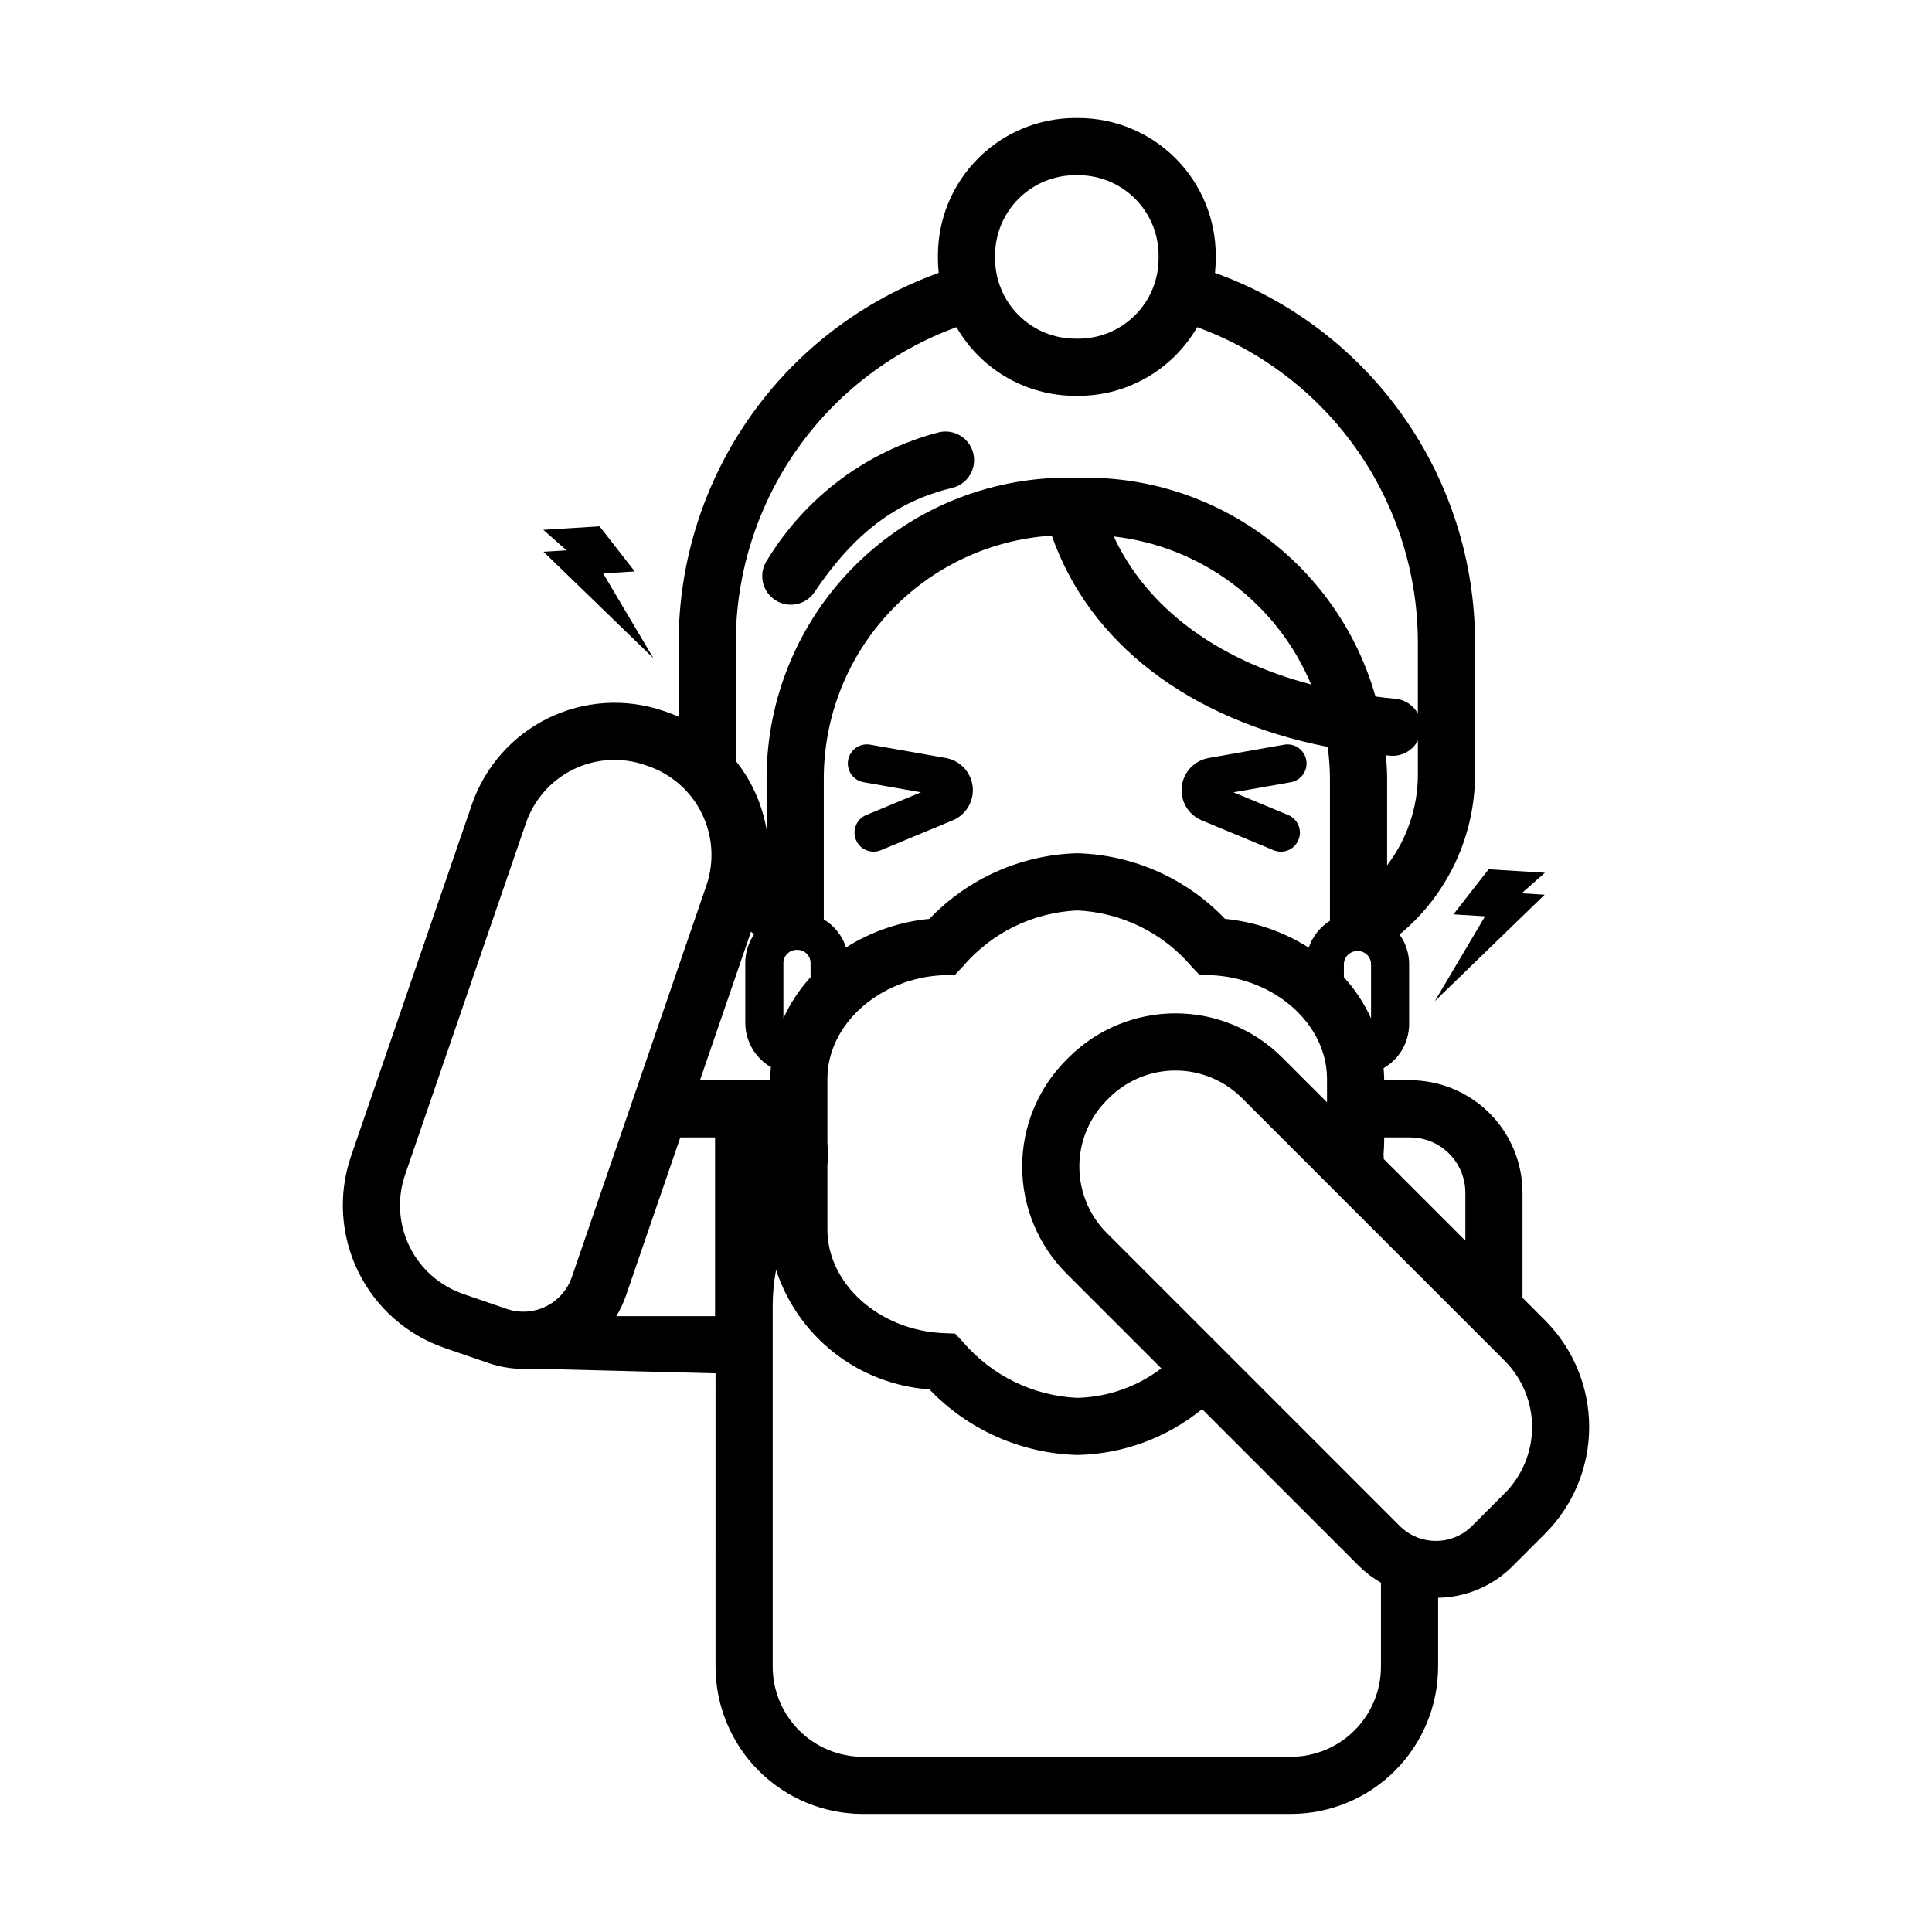 <?xml version="1.0" encoding="UTF-8"?>
<!-- Uploaded to: SVG Repo, www.svgrepo.com, Generator: SVG Repo Mixer Tools -->
<svg fill="#000000" width="800px" height="800px" version="1.1" viewBox="144 144 512 512" xmlns="http://www.w3.org/2000/svg">
 <g>
  <path d="m529.18 386.32 8.379 0.512-2.609 4.406-10.719 18.082 15.688-15.203 3.758-3.641 9.672-9.371-6.09-0.371 6.156-5.449-14.918-0.914-7.949 10.195z"/>
  <path d="m462.47 361.41 19.035 7.906c2.574 1.07 5.527-0.148 6.598-2.723 1.07-2.574-0.148-5.531-2.723-6.602l-14.492-6.019 15.207-2.676c2.738-0.492 4.562-3.109 4.082-5.852-0.484-2.738-3.098-4.57-5.84-4.098l-20.039 3.531c-3.789 0.664-6.691 3.754-7.113 7.582-0.422 3.824 1.73 7.473 5.285 8.949z"/>
  <path d="m368.76 345.44c-0.234 1.32 0.066 2.676 0.836 3.773 0.766 1.098 1.938 1.844 3.258 2.078l15.207 2.676-14.492 6.019c-2.574 1.07-3.793 4.027-2.727 6.602 1.07 2.574 4.027 3.793 6.602 2.723l19.035-7.906c3.551-1.477 5.707-5.121 5.285-8.945-0.422-3.828-3.316-6.918-7.106-7.586l-20.051-3.531c-1.316-0.23-2.676 0.07-3.773 0.84-1.094 0.77-1.84 1.941-2.074 3.258z"/>
  <path d="m553.46 493.91-5.981-5.981v-27.855c-0.012-7.902-3.152-15.477-8.738-21.062-5.59-5.59-13.164-8.734-21.066-8.742h-6.863v-0.406c0-0.941-0.078-1.867-0.145-2.797v0.004c4.172-2.41 6.75-6.856 6.766-11.676v-15.902c0-2.816-0.891-5.559-2.547-7.836 12.672-10.453 20.012-26.023 20.008-42.449v-35.051c-0.035-21.414-6.672-42.297-19.004-59.805-12.332-17.508-29.758-30.789-49.91-38.035 0.133-1.262 0.203-2.531 0.203-3.801v-0.855c-0.012-9.645-3.848-18.895-10.668-25.715-6.82-6.82-16.066-10.656-25.711-10.668h-0.859c-9.648 0.008-18.895 3.848-25.715 10.668-6.824 6.82-10.66 16.066-10.672 25.715v0.855c0.004 1.27 0.07 2.539 0.203 3.801-20.148 7.25-37.578 20.531-49.91 38.039-12.328 17.508-18.965 38.387-19.004 59.801v19.793c-1.012-0.445-2.039-0.871-3.098-1.238l-0.918-0.316 0.004 0.004c-10.027-3.434-21.004-2.75-30.527 1.902-9.523 4.652-16.809 12.891-20.262 22.91l-32.035 93.23c-3.434 10.027-2.746 21.004 1.906 30.523 4.652 9.523 12.891 16.809 22.91 20.262l11.586 3.981v0.004c2.992 1.031 6.133 1.559 9.297 1.562 0.531 0 1.062-0.062 1.594-0.09l49.324 1.262-0.004 77.746c0.012 10.348 4.129 20.266 11.445 27.578 7.312 7.316 17.234 11.434 27.578 11.441h113.45c10.348-0.012 20.266-4.125 27.578-11.441 7.316-7.316 11.43-17.234 11.441-27.578v-18.266c7.391-0.121 14.445-3.106 19.68-8.324l8.664-8.668c7.484-7.5 11.688-17.664 11.688-28.262 0-10.598-4.203-20.762-11.688-28.262zm-67.363 115.66h-113.45c-6.328-0.008-12.398-2.527-16.875-7-4.473-4.477-6.992-10.543-7-16.875v-95.809c0.012-3.133 0.312-6.258 0.895-9.34 2.856 8.719 8.25 16.391 15.488 22.027 7.238 5.637 15.992 8.988 25.145 9.625 10.254 10.73 24.332 16.977 39.168 17.387 12.082-0.238 23.734-4.516 33.102-12.152l41.672 41.672h-0.004c1.723 1.676 3.644 3.125 5.731 4.316v22.273c-0.008 6.328-2.523 12.398-7 16.871-4.473 4.477-10.539 6.996-16.871 7.004zm-207.76-118.68-11.586-3.981v-0.004c-6.223-2.144-11.34-6.668-14.227-12.582-2.891-5.914-3.316-12.73-1.184-18.957l32.035-93.23c2.137-6.227 6.66-11.348 12.57-14.238 5.914-2.891 12.734-3.312 18.957-1.172l0.918 0.316v-0.004c6.211 2.164 11.316 6.691 14.203 12.598 2.883 5.91 3.32 12.719 1.207 18.945l-35.703 103.91-0.004-0.004c-2.453 7.043-10.125 10.793-17.188 8.402zm129.37-278.37v-0.855c0.008-5.633 2.246-11.027 6.231-15.008 3.981-3.984 9.379-6.223 15.008-6.227h0.859c5.629 0.004 11.023 2.246 15.004 6.227s6.219 9.379 6.227 15.008v0.855c-0.008 5.629-2.246 11.027-6.227 15.008-3.981 3.981-9.375 6.219-15.004 6.227h-0.859c-5.629-0.008-11.027-2.246-15.008-6.227-3.984-3.981-6.223-9.379-6.231-15.008zm21.238 36.383h0.859c12.98-0.016 24.969-6.953 31.457-18.195 17.121 6.25 31.91 17.602 42.371 32.527 10.457 14.926 16.082 32.703 16.113 50.926v18.945c-1.207-2.238-3.465-3.719-6.004-3.938-1.77-0.152-3.492-0.371-5.219-0.582-4.727-16.676-14.758-31.359-28.574-41.824-13.816-10.465-30.668-16.141-48-16.172h-5.148c-21.117 0.023-41.359 8.422-56.289 23.355-14.934 14.93-23.332 35.172-23.355 56.289v13.691c-1.129-6.684-3.934-12.969-8.16-18.266v-31.5c0.031-18.223 5.656-36 16.117-50.926 10.461-14.922 25.246-26.277 42.367-32.527 6.488 11.246 18.48 18.18 31.465 18.195zm103.39 211.18v12.707l-21.613-21.617c-0.023-0.352-0.023-0.707-0.051-1.055l-0.02-0.262 0.02-0.262c0.078-1 0.148-2 0.148-3.019v-1.148h6.859c3.887 0.004 7.613 1.551 10.359 4.297 2.746 2.75 4.293 6.473 4.297 10.359zm-202.84-29.805 13.531-39.379c0.27 0.234 0.52 0.496 0.797 0.727v0.004c-1.508 2.231-2.312 4.867-2.312 7.562v15.906c0.02 4.82 2.598 9.27 6.777 11.676-0.082 1.027-0.164 2.055-0.164 3.102v0.406zm177.85-30.777v14.363h-0.004c-1.816-3.984-4.246-7.656-7.199-10.887v-3.477c0.027-0.957 0.438-1.863 1.141-2.516 0.699-0.652 1.633-0.996 2.586-0.957 1.91 0.027 3.449 1.566 3.473 3.473zm-11.672 30.375v6.246l-11.906-11.91-0.004 0.004c-7.508-7.477-17.672-11.672-28.266-11.672s-20.754 4.195-28.262 11.672l-0.68 0.68h-0.004c-7.469 7.508-11.664 17.668-11.664 28.262 0 10.59 4.195 20.754 11.664 28.262l25.215 25.215c-6.426 4.879-14.227 7.613-22.293 7.812-11.688-0.535-22.633-5.883-30.238-14.773l-2.117-2.254-3.09-0.129c-16.957-0.711-30.758-13.023-30.758-27.449v-16.703c0-0.605 0.055-1.199 0.105-1.793l0.109-1.488-0.109-1.488c-0.051-0.594-0.105-1.188-0.105-1.793v-16.699c0-14.422 13.801-26.734 30.758-27.449l3.09-0.129 2.117-2.254c7.606-8.895 18.551-14.242 30.238-14.773 11.688 0.535 22.633 5.883 30.234 14.773l2.117 2.254 3.09 0.129c16.957 0.711 30.754 13.023 30.754 27.449zm-72.941-143.93c10.031 28.621 36.512 48.773 73.121 55.988 0.379 2.75 0.578 5.523 0.598 8.301v37.785c-2.637 1.656-4.621 4.172-5.625 7.117-6.695-4.25-14.293-6.863-22.188-7.629-10.254-10.73-24.328-16.977-39.164-17.391-14.836 0.41-28.914 6.66-39.168 17.391-7.859 0.762-15.43 3.359-22.105 7.578-0.996-3.113-3.09-5.758-5.891-7.438v-37.414c0.027-16.387 6.285-32.148 17.508-44.086 11.219-11.938 26.562-19.164 42.914-20.203zm16.418 0.223v-0.004c11.418 1.297 22.281 5.617 31.477 12.508 9.195 6.894 16.383 16.113 20.832 26.711-25.082-6.59-43.57-20.383-52.309-39.219zm-83.812 109.55c1.914 0.004 3.469 1.555 3.473 3.473v3.777c-2.957 3.227-5.387 6.894-7.199 10.875v-14.652c0.016-0.961 0.422-1.871 1.125-2.527 0.703-0.652 1.641-0.996 2.602-0.945zm155.95-51.586c0.395 0.035 0.773 0.098 1.168 0.133 0.223 0.016 0.438 0.027 0.656 0.027 2.785-0.012 5.34-1.559 6.641-4.023v8.945c0 8.707-2.867 17.176-8.152 24.094v-23.07c-0.004-2.062-0.156-4.082-0.312-6.106zm-177.79 148.67h-26.164c1.027-1.703 1.875-3.508 2.531-5.387l14.426-41.988h9.207zm181.46 55.598-77.691-77.691c-4.629-4.668-7.227-10.977-7.227-17.551 0-6.578 2.598-12.887 7.227-17.555l0.68-0.68c4.668-4.633 10.98-7.231 17.555-7.231 6.578 0 12.887 2.598 17.555 7.231l69.703 69.707c4.648 4.656 7.258 10.969 7.258 17.551s-2.609 12.895-7.258 17.551l-8.664 8.664c-5.289 5.273-13.844 5.273-19.137 0.004z"/>
  <path d="m288.04 290.22 9.676 9.375 3.754 3.637 15.691 15.203-10.719-18.082-2.609-4.406 8.375-0.512-1.363-1.754-7.945-10.195-14.922 0.914 6.156 5.445z"/>
  <path d="m347.29 292.46c-2.336 3.469-1.41 8.176 2.062 10.508 3.473 2.332 8.176 1.41 10.508-2.062 10.449-15.551 21.695-24.066 36.473-27.602h0.004c4.066-0.973 6.574-5.062 5.602-9.133-0.977-4.066-5.062-6.574-9.133-5.602-19.008 4.934-35.34 17.094-45.516 33.891z"/>
 </g>
</svg>